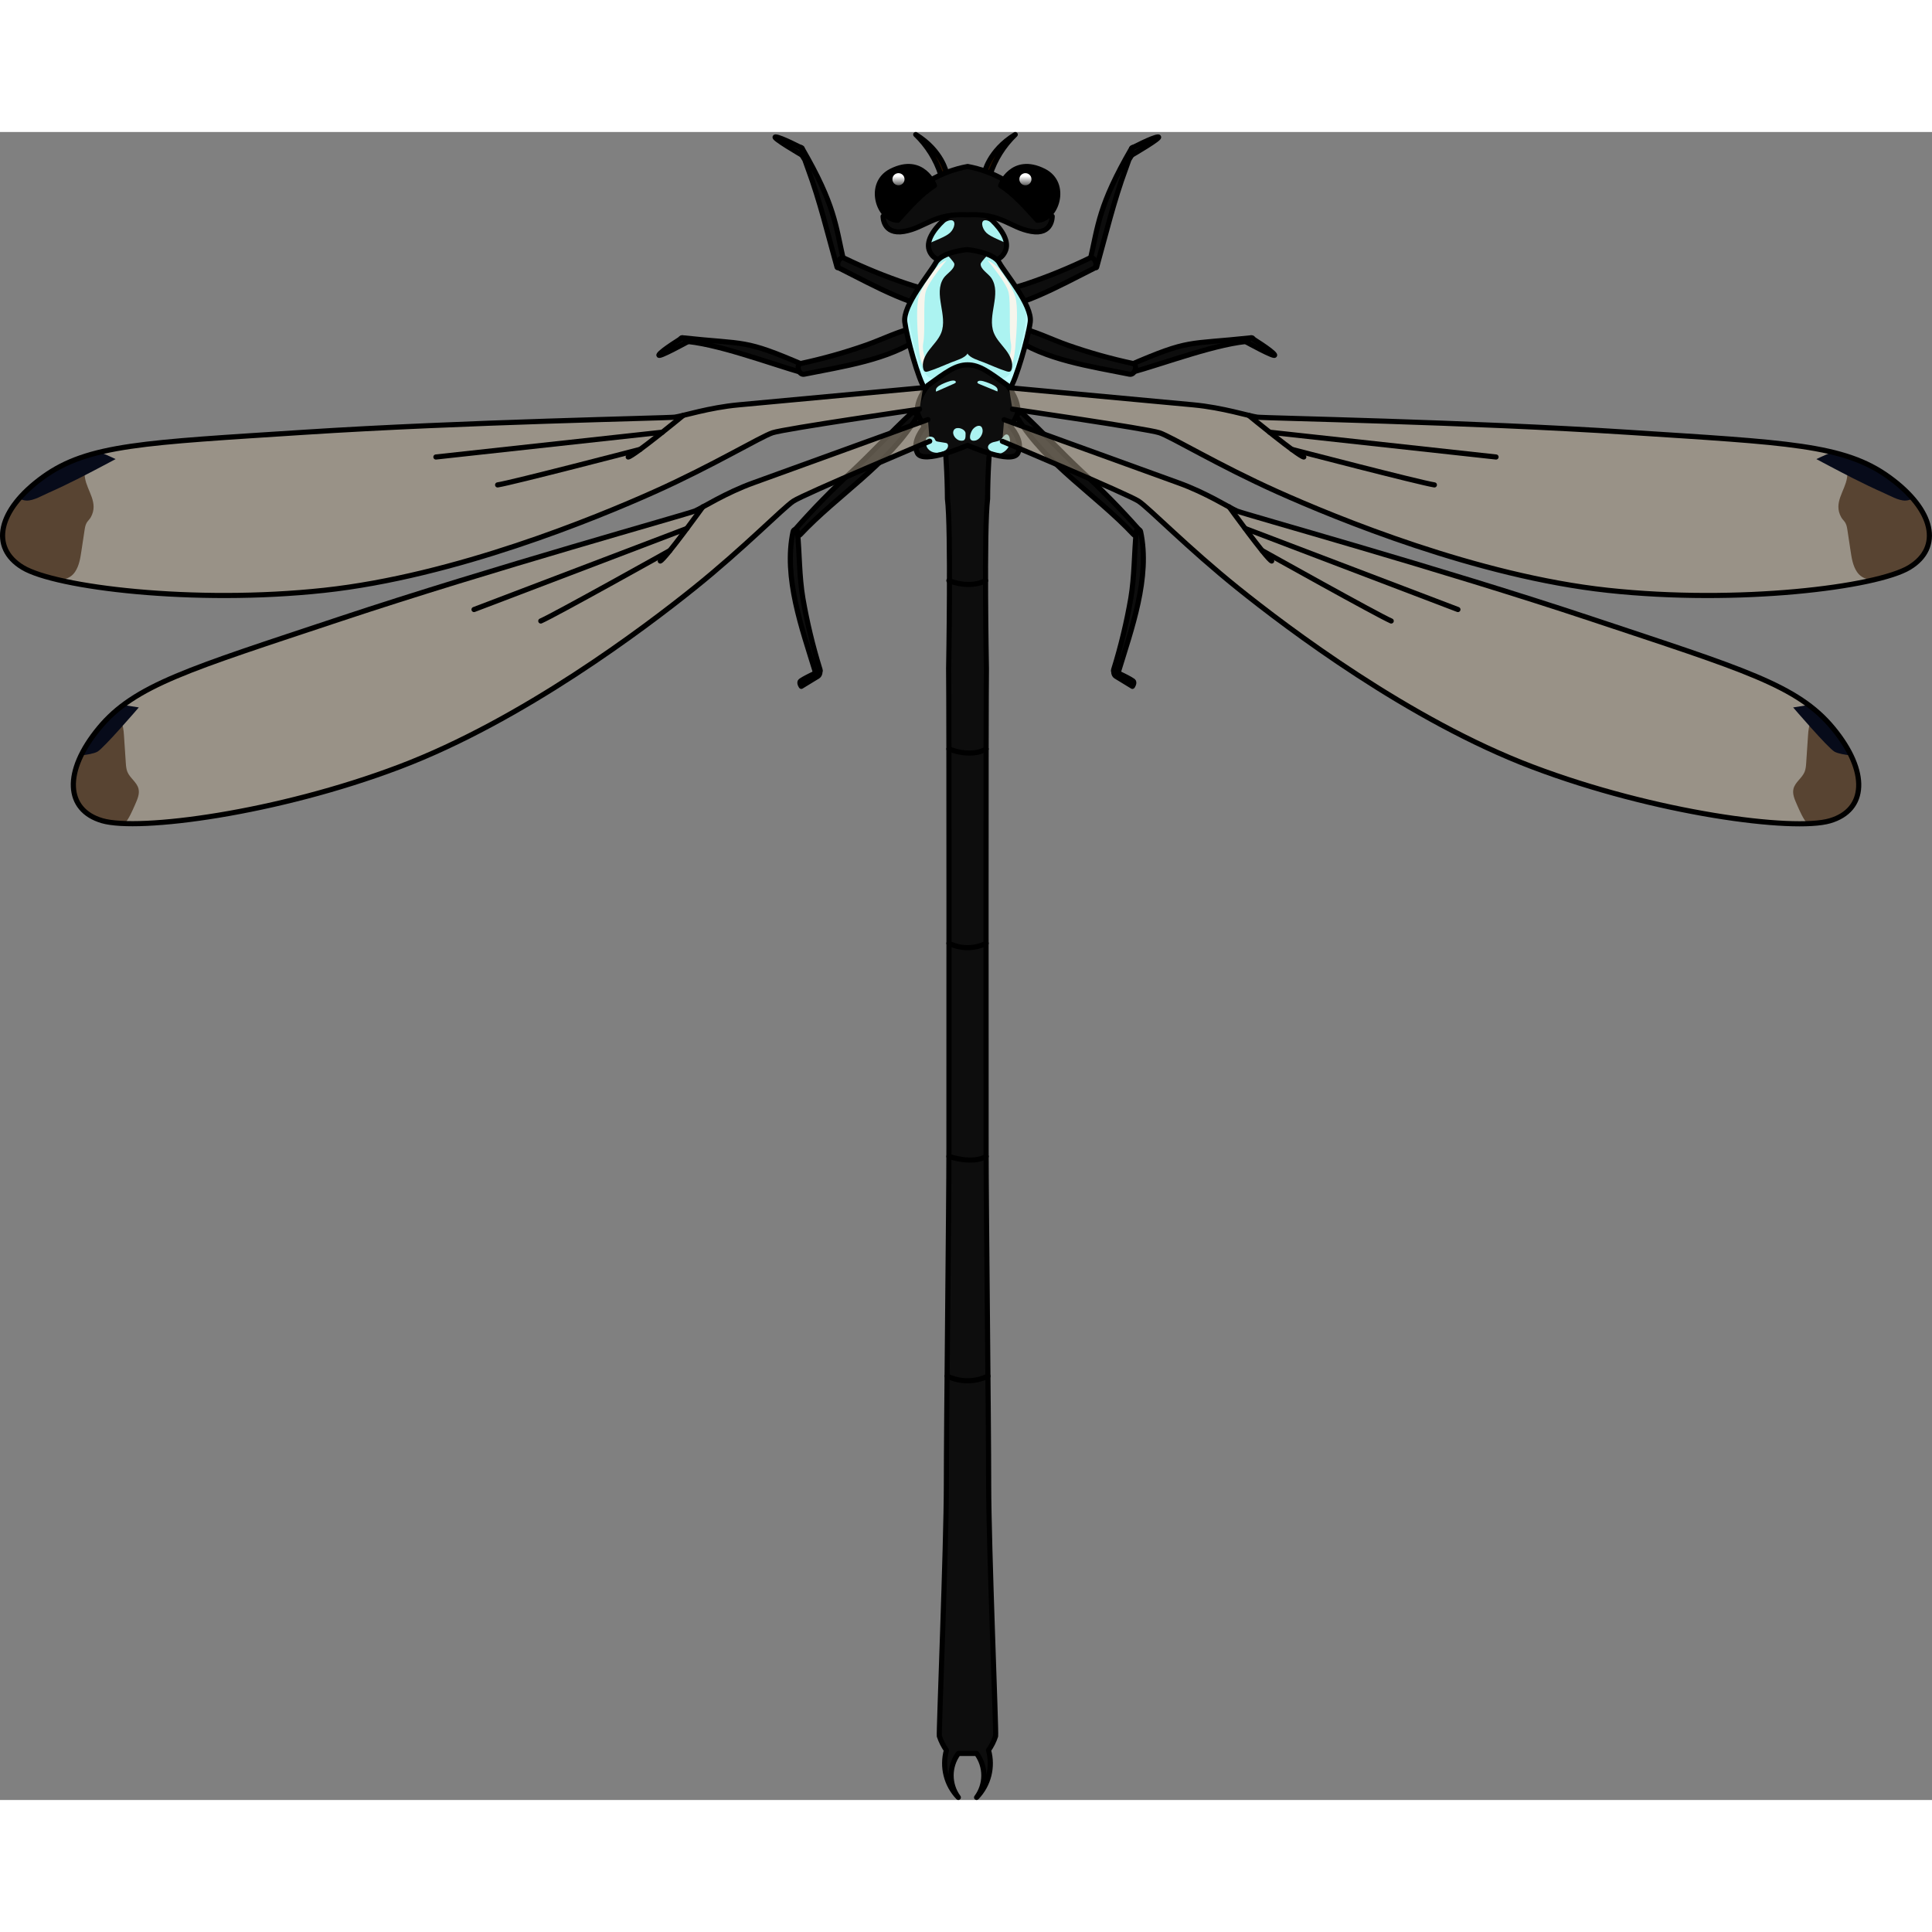 <?xml version="1.0" encoding="utf-8"?>
<!-- Created by: Science Figures, www.sciencefigures.org, Generator: Science Figures Editor -->
<svg version="1.1" id="Camada_1" xmlns="http://www.w3.org/2000/svg" xmlns:xlink="http://www.w3.org/1999/xlink" 
	 width="800px" height="800px" viewBox="0 0 375.94 324.57" enable-background="new 0 0 375.94 324.57" xml:space="preserve">
<rect x="0" y="0" width="375.94" height="324.57" fill="#808080" stroke="none"/>
<g>
	<g>
		<path fill="#0D0D0D" stroke="#000000" stroke-linecap="round" stroke-linejoin="round" stroke-miterlimit="10" d="M156.47,45.37
			c-11.88-5.12-11.02-3.96-23.7-5.33c-0.41-0.05-0.51,0.62-0.09,0.64c6.34,0.28,17.11,4.35,23.54,6.19
			C156.72,46.97,156.96,45.58,156.47,45.37z"/>
		<path fill="#0D0D0D" stroke="#000000" stroke-linecap="round" stroke-linejoin="round" stroke-miterlimit="10" d="M132.77,40.05
			c0,0-4.03,2.46-4.53,3.29c-0.5,0.83,5.69-2.59,5.69-2.59L132.77,40.05z"/>
		<path fill="#0D0D0D" stroke="#000000" stroke-linecap="round" stroke-linejoin="round" stroke-miterlimit="10" d="M156.48,47.13
			c-1.07,0.21-1.68-1.84-0.62-2.09c4.28-0.92,8.49-2.1,12.62-3.55c3.32-1.16,6.48-2.82,9.97-3.54c0.97-0.19,1.51,1.47,0.8,1.97
			C172.98,44.36,164.05,45.6,156.48,47.13z"/>
		<path fill="#0D0D0D" stroke="#000000" stroke-linecap="round" stroke-linejoin="round" stroke-miterlimit="10" d="M164.14,24.96
			c-1.56-6.8-1.64-10.69-8.07-21.79c-0.21-0.36-0.81-0.12-0.61,0.26c3.03,5.57-0.47-2.31,1.75,3.67c2.33,6.29,3.87,12.76,5.67,19.21
			C163.01,26.75,164.26,25.48,164.14,24.96z"/>
		<path fill="#0D0D0D" stroke="#000000" stroke-linecap="round" stroke-linejoin="round" stroke-miterlimit="10" d="M156.07,3.16
			c0,0-4.2-2.2-5.15-2.2c-0.96,0,5.15,3.55,5.15,3.55V3.16z"/>
		<path fill="#0D0D0D" stroke="#000000" stroke-linecap="round" stroke-linejoin="round" stroke-miterlimit="10" d="M163.45,26.56
			c-0.98-0.49-0.17-2.5,0.8-2.02c3.95,1.91,8.02,3.57,12.18,4.97c3.32,1.13,6.84,1.76,10.03,3.35c0.92,0.44,0.29,2.08-0.57,2.04
			C178.15,34.54,170.35,30.01,163.45,26.56z"/>
		<path fill="#0D0D0D" stroke="#000000" stroke-linecap="round" stroke-linejoin="round" stroke-miterlimit="10" d="M178.26,55.72
			c-5.51,8.98-15.39,14.99-22.52,22.6c-0.63,0.68-1.57-0.34-0.98-1.02c3.5-3.97,7.2-7.75,11.1-11.32
			c3.86-3.61,7.44-7.51,11.31-11.11c0.24-0.3,0.67-0.36,0.97-0.12C178.45,54.98,178.5,55.41,178.26,55.72z"/>
		<path fill="#0D0D0D" stroke="#000000" stroke-linecap="round" stroke-linejoin="round" stroke-miterlimit="10" d="M158.64,105.04
			c0.2,0.66,1.1,0.2,0.92-0.45c-1.41-4.54-2.52-9.17-3.33-13.85c-0.73-4.33-0.64-8.65-1.06-13.01c-0.05-0.56-0.73-0.45-0.84,0
			C152.38,86.69,156.13,96.78,158.64,105.04z"/>
		<path fill="#0D0D0D" stroke="#000000" stroke-linecap="round" stroke-linejoin="round" stroke-miterlimit="10" d="M159.56,104.87
			c0,0,0.05,0.74-0.41,1.03l-3.23,1.97c0,0-0.39-0.53-0.23-0.92C155.85,106.57,159.56,104.87,159.56,104.87z"/>
		<path fill="#0D0D0D" stroke="#000000" stroke-linecap="round" stroke-linejoin="round" stroke-miterlimit="10" d="M219.8,45.37
			c11.88-5.12,11.02-3.96,23.7-5.33c0.41-0.05,0.51,0.62,0.08,0.64c-6.33,0.28-17.09,4.37-23.55,6.14
			C219.59,46.97,219.31,45.58,219.8,45.37z"/>
		<path fill="#0D0D0D" stroke="#000000" stroke-linecap="round" stroke-linejoin="round" stroke-miterlimit="10" d="M243.47,40.05
			c0,0,4.03,2.46,4.53,3.29c0.5,0.83-5.69-2.59-5.69-2.59L243.47,40.05z"/>
		<path fill="#0D0D0D" stroke="#000000" stroke-linecap="round" stroke-linejoin="round" stroke-miterlimit="10" d="M219.79,47.13
			c1.07,0.21,1.68-1.84,0.62-2.09c-4.28-0.92-8.49-2.1-12.62-3.55c-3.32-1.16-6.48-2.82-9.97-3.54c-0.97-0.19-1.51,1.47-0.8,1.97
			C203.28,44.36,212.25,45.6,219.79,47.13z"/>
		<path fill="#0D0D0D" stroke="#000000" stroke-linecap="round" stroke-linejoin="round" stroke-miterlimit="10" d="M212.13,24.96
			c1.56-6.8,1.64-10.69,8.07-21.79c0.21-0.36,0.8-0.12,0.6,0.26c-3.02,5.57,0.48-2.31-1.74,3.67c-2.33,6.29-3.87,12.76-5.67,19.21
			C213.26,26.75,212.01,25.48,212.13,24.96z"/>
		<path fill="#0D0D0D" stroke="#000000" stroke-linecap="round" stroke-linejoin="round" stroke-miterlimit="10" d="M220.2,3.16
			c0,0,4.19-2.2,5.15-2.2s-5.15,3.55-5.15,3.55V3.16z"/>
		<path fill="#0D0D0D" stroke="#000000" stroke-linecap="round" stroke-linejoin="round" stroke-miterlimit="10" d="M212.82,26.56
			c0.98-0.49,0.17-2.5-0.8-2.02c-3.94,1.91-7.99,3.57-12.13,4.97c-3.32,1.13-6.84,1.76-10.04,3.35c-0.92,0.44-0.28,2.08,0.58,2.04
			C198.11,34.54,205.92,30.01,212.82,26.56z"/>
		<path fill="#0D0D0D" stroke="#000000" stroke-linecap="round" stroke-linejoin="round" stroke-miterlimit="10" d="M198.05,55.72
			c5.51,8.98,15.39,14.99,22.52,22.6c0.63,0.68,1.57-0.34,0.98-1.02c-3.51-3.97-7.23-7.75-11.14-11.32
			c-3.86-3.61-7.45-7.51-11.31-11.11c-0.25-0.28-0.68-0.31-0.96-0.07C197.88,55.03,197.83,55.43,198.05,55.72z"/>
		<path fill="#0D0D0D" stroke="#000000" stroke-linecap="round" stroke-linejoin="round" stroke-miterlimit="10" d="M217.63,105.04
			c-0.2,0.66-1.1,0.2-0.92-0.45c1.41-4.54,2.52-9.17,3.33-13.85c0.73-4.33,0.64-8.65,1.06-13.01c0.05-0.56,0.73-0.45,0.84,0
			C223.88,86.69,220.14,96.78,217.63,105.04z"/>
		<path fill="#0D0D0D" stroke="#000000" stroke-linecap="round" stroke-linejoin="round" stroke-miterlimit="10" d="M216.71,104.87
			c0,0-0.05,0.74,0.41,1.03l3.23,1.97c0,0,0.39-0.53,0.23-0.92C220.42,106.57,216.71,104.87,216.71,104.87z"/>
		<path fill="#0D0D0D" d="M188.29,13.92c-0.78,0-9.25,5.51-7.35,9.4c1.79,3.56,6.63,0.21,7.35,0.21s5.51,3.35,7.26-0.21
			C197.5,19.46,189.35,13.92,188.29,13.92z"/>
		<path fill="#ACF3F1" d="M180.48,21.84c1.28-0.7,3.45-1.37,4.38-2.23c0.93-0.86,1.24-2.46,0.18-2.44
			c-1.06,0.02-2.63,1.35-3.48,2.25C180.71,20.32,180.15,22.02,180.48,21.84z"/>
		<path fill="#ACF3F1" d="M196.15,21.84c-1.23-0.7-3.32-1.37-4.22-2.23c-0.89-0.86-1.19-2.46-0.18-2.44
			c1.01,0.02,2.53,1.35,3.35,2.25C195.92,20.32,196.43,22.02,196.15,21.84z"/>
		<path fill="#0D0D0D" d="M194.63,22.32c-0.92-0.43-6.14-1-6.24-2.9l0,0c-0.11,1.9-5.3,2.47-6.25,2.9c-0.95,0.43,0.17,1.2,0.92,1.46
			l5.34-0.92l0,0l5.33,0.92C194.47,23.52,195.57,22.75,194.63,22.32z"/>
		<path fill="none" stroke="#000000" stroke-linecap="round" stroke-linejoin="round" d="M188.29,13.92c-0.78,0-9.25,5.51-7.35,9.4
			c1.79,3.56,6.63,0.21,7.35,0.21s5.51,3.35,7.26-0.21C197.5,19.46,189.35,13.92,188.29,13.92z"/>
		<path fill="#0D0D0D" d="M192.38,263.18c0-12.09-0.5-54-0.5-65.33s-0.05-86.01,0.06-93.41c0,0-0.51-27.32,0.23-33.06
			c0.02-4.66,0.28-9.31,0.78-13.94h-9.4c0.51,4.63,0.78,9.28,0.81,13.94c0.73,5.74,0.23,33.06,0.23,33.06
			c0.11,7.4,0.06,82.09,0.06,93.41s-0.5,53.27-0.5,65.33c0,12.06-1.48,48.08-1.37,48.95c0.32,0.98,0.79,1.91,1.38,2.76
			c-0.9,3.26-0.02,6.75,2.32,9.18c-1.88-2.54-1.88-6.02,0-8.56h3.55c1.88,2.54,1.88,6.02,0,8.56c2.35-2.43,3.23-5.93,2.32-9.18
			c0.59-0.85,1.06-1.77,1.38-2.76C193.88,311.26,192.38,275.27,192.38,263.18z"/>
		<path fill="#291200" stroke="#000000" stroke-linecap="round" stroke-linejoin="round" d="M184.18,8.01c0,0-0.82-4.35-5.99-7.51
			c2.24,2.16,3.92,4.84,4.87,7.81L184.18,8.01z"/>
		<path fill="#291200" stroke="#000000" stroke-linecap="round" stroke-linejoin="round" d="M191.54,8.01c0,0,0.82-4.35,6.01-7.51
			c-2.25,2.16-3.93,4.84-4.89,7.81L191.54,8.01z"/>
		<path fill="none" stroke="#000000" stroke-linecap="round" stroke-linejoin="round" d="M192.38,263.18c0-12.09-0.5-54-0.5-65.33
			s-0.05-86.01,0.06-93.41c0,0-0.51-27.32,0.23-33.06c0.02-4.66,0.28-9.31,0.78-13.94h-9.4c0.51,4.63,0.78,9.28,0.81,13.94
			c0.73,5.74,0.23,33.06,0.23,33.06c0.11,7.4,0.06,82.09,0.06,93.41s-0.5,53.27-0.5,65.33c0,12.06-1.48,48.08-1.37,48.95
			c0.32,0.98,0.79,1.91,1.38,2.76c-0.9,3.26-0.02,6.75,2.32,9.18c-1.88-2.54-1.88-6.02,0-8.56h3.55c1.88,2.54,1.88,6.02,0,8.56
			c2.35-2.43,3.23-5.93,2.32-9.18c0.59-0.85,1.06-1.77,1.38-2.76C193.88,311.26,192.38,275.27,192.38,263.18z"/>
		<path fill="#0D0D0D" d="M195.53,9.41c-2.24-1.32-4.69-2.23-7.24-2.7l0,0c-2.56,0.47-5.03,1.38-7.27,2.7
			c-3.2,2.14-6.27,4.48-9.18,6.99c0,0-0.08,3.67,4.09,2.94c4.17-0.73,5.73-3.56,12.36-3.23l0,0c6.63-0.33,8.2,2.49,12.37,3.23
			c4.17,0.74,4.08-2.94,4.08-2.94C201.81,13.89,198.74,11.55,195.53,9.41z"/>
		<path fill="#0D0D0D" d="M188.29,6.71L188.29,6.71c-2.44,0.45-4.8,1.3-6.96,2.52l0.5,0.36c0,0,3.1,2.97,6.43,2.76
			c3.35,0.2,6.43-2.76,6.43-2.76l0.51-0.36C193.04,8.01,190.71,7.16,188.29,6.71z"/>
		<path fill="none" stroke="#000000" stroke-linecap="round" stroke-linejoin="round" d="M195.53,9.41
			c-2.24-1.32-4.69-2.23-7.24-2.7l0,0c-2.56,0.47-5.03,1.38-7.27,2.7c-3.2,2.14-6.27,4.48-9.18,6.99c0,0-0.08,3.67,4.09,2.94
			c4.17-0.73,5.73-3.56,12.36-3.23l0,0c6.63-0.33,8.2,2.49,12.37,3.23c4.17,0.74,4.08-2.94,4.08-2.94
			C201.81,13.89,198.74,11.55,195.53,9.41z"/>
		<path fill="#ACF3F1" d="M200.47,36.98c0.42-3.28-4.83-9.4-6.01-11.51s-6.23-2.59-6.23-2.59s-4.93,0.39-6.16,2.59
			c-1.23,2.2-6.43,8.27-6.01,11.51c0.39,3.01,2.66,11.28,3.88,12.91s3.33-1.76,4.94-1.89c1.21-0.2,2.36-0.69,3.35-1.41l0,0
			c1,0.72,2.14,1.2,3.35,1.41c1.61,0.13,3.79,3.44,4.94,1.89C197.69,48.34,200.08,39.99,200.47,36.98z"/>
		<path fill="#F6F5EC" d="M192.15,24.96c0,0,3.57,4.2,4.08,6.16c0.51,1.96,0.05,7.89,0.46,9.9c0.41,2.01-1.13,5.1-1.13,5.1
			l0.67,0.36c0,0,1.01-0.94,1.33-4.47c0.32-3.52,0.56-8.16,0-9.97c-0.56-1.8-2.39-4.56-3.43-5.66
			C193.07,25.3,192.15,24.96,192.15,24.96z"/>
		<path fill="#F6F5EC" d="M184.2,24.96c0,0-3.57,4.2-4.08,6.16c-0.51,1.96-0.05,7.89-0.46,9.9c-0.41,2.01,1.13,5.1,1.13,5.1
			l-0.67,0.36c0,0-1.01-0.94-1.33-4.47c-0.32-3.52-0.56-8.16,0-9.97c0.56-1.8,2.39-4.56,3.43-5.66
			C183.28,25.3,184.2,24.96,184.2,24.96z"/>
		<path fill="#0D0D0D" d="M195.74,42.44c-0.83-1.09-1.85-2.09-2.35-3.34c-1.36-3.41,1.57-7.58-0.48-10.68
			c-0.57-0.86-2.2-1.74-2.08-2.79c0.03-0.25,1.54-2.09,1.78-1.83c-0.84-0.93-4.34-0.88-4.34-0.88v0.07l-0.01-0.07
			c0,0-3.5-0.05-4.34,0.88c0.24-0.26,1.75,1.58,1.78,1.83c0.12,1.06-1.51,1.93-2.08,2.79c-2.06,3.1,0.87,7.27-0.48,10.68
			c-0.5,1.25-1.52,2.25-2.35,3.34c-0.83,1.09-1.49,2.44-1.11,3.72c0.05,0.18,0.14,0.36,0.31,0.45c0.2,0.1,0.45,0.03,0.67-0.04
			c1.55-0.49,2.98-1.16,4.49-1.76c0.87-0.35,2.66-0.84,3.11-1.7l0.01-0.11v0.11c0.45,0.86,2.24,1.36,3.11,1.7
			c1.51,0.6,2.94,1.27,4.49,1.76c0.22,0.07,0.46,0.13,0.67,0.04c0.18-0.09,0.26-0.27,0.31-0.45
			C197.23,44.88,196.57,43.54,195.74,42.44z"/>
		<path fill="#BFFEFF" d="M186.25,47.07c0,0-3.04,0.62-4.67,0.82c-1.63,0.2-2.76-2.87-3.4-5.14c-0.56-1.84-1.63-7-1.35-9.04
			c-0.54,1-0.81,2.13-0.77,3.27c0.39,3.01,2.66,11.28,3.88,12.91s3.33-1.76,4.94-1.89c0.5-0.06,0.99-0.18,1.45-0.38L186.25,47.07z"
			/>
		<path fill="#BFFEFF" d="M190.3,47.07c0,0,3.03,0.62,4.66,0.82c1.63,0.2,2.76-2.87,3.41-5.14c0.55-1.84,1.63-7,1.34-9.04
			c0.54,1,0.81,2.13,0.77,3.27c-0.39,3.01-2.66,11.28-3.88,12.91c-1.21,1.63-3.34-1.76-4.95-1.89c-0.5-0.06-0.99-0.18-1.45-0.38
			L190.3,47.07z"/>
		<path fill="none" stroke="#000000" stroke-linecap="round" stroke-linejoin="round" d="M200.47,36.98
			c0.42-3.28-4.83-9.4-6.01-11.51s-6.23-2.59-6.23-2.59s-4.93,0.39-6.16,2.59c-1.23,2.2-6.43,8.27-6.01,11.51
			c0.39,3.01,2.66,11.28,3.88,12.91s3.33-1.76,4.94-1.89c1.21-0.2,2.36-0.69,3.35-1.41l0,0c1,0.72,2.14,1.2,3.35,1.41
			c1.61,0.13,3.79,3.44,4.94,1.89C197.69,48.34,200.08,39.99,200.47,36.98z"/>
		<path fill="#0D0D0D" d="M196.63,57.31c0,0,0.24-0.11,1.16-2.05c1.12-2.33-1.75-5.94-1.75-5.94c-3.59-2.6-5.44-4.01-7.76-4.01
			s-4.18,1.41-7.76,4.01c0,0-2.88,3.61-1.76,5.94c0.92,1.94,1.12,2.07,1.16,2.05c-0.11,0.13-2.56,2.88-1.41,5.17
			c1.15,2.29,9.78-1.52,9.78-1.52s8.61,3.86,9.78,1.52C199.23,60.15,196.74,57.44,196.63,57.31z"/>
		<path fill="#ACF3F1" d="M186.27,57.61c0.71-0.07,1.62,0.43,1.62,1.04c-0.01,0.86,0.05,1.58-1.07,1.4c-0.8-0.13-1.67-1.2-1.23-2.02
			C185.72,57.77,185.98,57.64,186.27,57.61z"/>
		<path fill="#ACF3F1" d="M190.56,57.17c-0.49-0.05-1.11,0.39-1.4,0.87c-0.48,0.8-0.82,2.28,0.61,2c0.86-0.15,1.61-1.33,1.41-2.2
			C191.09,57.39,190.85,57.19,190.56,57.17z"/>
		<path fill="#ACF3F1" d="M180.13,60.42c-0.03-0.34-0.01-0.68,0.14-0.86c0.34-0.42,1.27-0.37,1.56,0.08
			c0.1,0.15,0.14,0.35,0.28,0.47c0.11,0.09,0.25,0.11,0.38,0.14c0.47,0.08,0.95,0.16,1.42,0.23c0.14,0.02,0.29,0.05,0.4,0.14
			c0.11,0.09,0.16,0.24,0.17,0.38c0.02,0.33-0.17,0.64-0.42,0.85c-0.25,0.21-0.56,0.34-0.87,0.44c-1.03,0.34-2.35,0.04-2.84-1
			C180.25,61.1,180.16,60.76,180.13,60.42z"/>
		<path fill="#ACF3F1" d="M196.54,60.42c0-0.47-0.04-1.61-0.74-1.57c-0.45,0.03-0.82,0.95-1.27,1.16c-0.4,0.19-0.85,0.23-1.27,0.35
			c-0.42,0.12-0.86,0.37-0.99,0.79c-0.3,0.99,1.93,1.61,2.58,1.35C195.74,62.15,196.38,61.36,196.54,60.42z"/>
		<path fill="none" stroke="#000000" stroke-linecap="round" stroke-linejoin="round" d="M196.63,57.31c0,0,0.24-0.11,1.16-2.05
			c1.12-2.33-1.75-5.94-1.75-5.94c-3.59-2.6-5.44-4.01-7.76-4.01s-4.18,1.41-7.76,4.01c0,0-2.88,3.61-1.76,5.94
			c0.92,1.94,1.12,2.07,1.16,2.05c-0.11,0.13-2.56,2.88-1.41,5.17c1.15,2.29,9.78-1.52,9.78-1.52s8.61,3.86,9.78,1.52
			C199.23,60.15,196.74,57.44,196.63,57.31z"/>
		<path d="M181.83,10.43c0,0-2.24-5.93-8.42-2.81c-4.8,2.44-2.41,9.55,1.29,9.55C177.1,14.52,179.35,11.98,181.83,10.43z"/>
		<path fill="none" stroke="#000000" stroke-linecap="round" stroke-linejoin="round" d="M181.83,10.43c0,0-2.24-5.93-8.42-2.81
			c-4.8,2.44-2.41,9.55,1.29,9.55C177.1,14.52,179.35,11.98,181.83,10.43z"/>
		<path d="M194.71,10.43c0,0,2.25-5.93,8.43-2.81c4.8,2.44,2.41,9.55-1.29,9.55C199.45,14.52,197.2,11.98,194.71,10.43z"/>
		<path fill="none" stroke="#000000" stroke-linecap="round" stroke-linejoin="round" d="M194.71,10.43c0,0,2.25-5.93,8.43-2.81
			c4.8,2.44,2.41,9.55-1.29,9.55C199.45,14.52,197.2,11.98,194.71,10.43z"/>
		
			<linearGradient id="SVGID_1_" gradientUnits="userSpaceOnUse" x1="199.535" y1="318.846" x2="199.535" y2="316.026" gradientTransform="matrix(1 0 0 -1 0 327.447)">
			<stop  offset="0" style="stop-color:#FFFFFF"/>
			<stop  offset="1" style="stop-color:#FFFFFF;stop-opacity:0"/>
		</linearGradient>
		<circle fill="url(#SVGID_1_)" cx="199.53" cy="9.19" r="1.18"/>
		
			<linearGradient id="SVGID_2_" gradientUnits="userSpaceOnUse" x1="174.829" y1="318.846" x2="174.829" y2="316.026" gradientTransform="matrix(1 0 0 -1 0 327.447)">
			<stop  offset="0" style="stop-color:#FFFFFF"/>
			<stop  offset="1" style="stop-color:#FFFFFF;stop-opacity:0"/>
		</linearGradient>
		<circle fill="url(#SVGID_2_)" cx="174.83" cy="9.19" r="1.18"/>
		<g>
			<path opacity="0.5" fill="#B2A48E" d="M179.61,49.76l-35.87,3.33c-5.79,0.53-10.89,2.2-12.46,2.4
				c-1.57,0.2-41.11,0.92-72.12,2.94s-42,2.36-50.8,8.73S-1.98,80.86,4.4,84.73c6.37,3.87,33.27,7.2,58.69,4.45
				c25.42-2.75,52.89-14.07,64.29-19.18s20.61-10.7,22.96-11.48c2.35-0.78,28.6-4.59,28.6-4.59"/>
			<path fill="#584432" d="M4.4,84.73c2.59,1.57,8.08,4.05,10.21,0.85c0.79-1.18,1.02-2.64,1.23-4.04c0.2-1.34,0.41-2.69,0.61-4.03
				c0.08-0.51,0.16-1.04,0.43-1.49c0.23-0.38,0.58-0.67,0.79-1.06c1.57-2.82-0.72-5.07-1.13-7.64c-0.26-1.58,0.04-2.82-0.2-4.17
				c-3.06,0.99-5.61,2.28-7.99,4C-0.44,73.53-1.98,80.86,4.4,84.73z"/>
			<path fill="#070B1A" d="M3.76,71.31c0.44,0.24,0.91,0.4,1.43,0.41c1.35,0.03,3.1-1.01,4.29-1.53c2-0.88,3.96-1.84,5.91-2.82
				c2.52-1.27,7.11-3.72,7.11-3.72s-1.4-0.67-1.69-0.78c-0.45-0.16-0.89-0.38-1.33-0.6c-4.53,1.09-7.97,2.6-11.13,4.88
				C6.48,68.51,4.96,69.91,3.76,71.31z"/>
			<path fill="none" stroke="#000000" stroke-linecap="round" stroke-linejoin="round" d="M179.61,49.76l-35.87,3.33
				c-5.79,0.53-10.89,2.2-12.46,2.4c-1.57,0.2-41.11,0.92-72.12,2.94s-42,2.36-50.8,8.73S-1.98,80.86,4.4,84.73
				c6.37,3.87,33.27,7.2,58.69,4.45c25.42-2.75,52.89-14.07,64.29-19.18s20.61-10.7,22.96-11.48c2.35-0.78,28.6-4.59,28.6-4.59"/>
			
				<line fill="none" stroke="#000000" stroke-linecap="round" stroke-linejoin="round" x1="128.88" y1="58.42" x2="84.82" y2="63.24"/>
			<path fill="none" stroke="#000000" stroke-linecap="round" stroke-linejoin="round" d="M124.58,61.75c0,0-24.98,6.5-27.75,6.92"
				/>
			<path fill="none" stroke="#000000" stroke-linecap="round" stroke-linejoin="round" d="M132.94,55.15c0,0-9.71,7.99-10.7,8.09"/>
			<path opacity="0.5" fill="#B2A48E" d="M180.56,55.96L146.7,68.23c-5.51,1.97-9.99,4.88-11.46,5.51
				c-1.47,0.63-39.56,11.19-69.02,21s-40.04,12.86-46.98,21.28s-6.5,15.9,0.63,17.99c7.14,2.09,33.98-1.42,57.91-10.5
				s47.6-26.97,57.32-34.78c9.72-7.81,17.24-15.55,19.29-16.91c2.05-1.36,26.52-11.65,26.52-11.65"/>
			<path fill="#584432" d="M24.28,134.58c0.85-1.04,1.45-2.44,2-3.69c0.43-0.99,0.93-2.05,0.67-3.1c-0.32-1.28-1.66-2.06-2.16-3.28
				c-0.22-0.55-0.27-1.15-0.31-1.73c-0.12-1.8-0.24-3.6-0.36-5.4c-0.07-0.99-0.15-2.04-0.74-2.84c-0.42-0.57-1.01-0.91-1.68-1.13
				c-0.88,0.82-1.69,1.68-2.46,2.61c-6.93,8.42-6.5,15.9,0.63,17.99C20.93,134.33,22.43,134.52,24.28,134.58z"/>
			<path fill="#070B1A" d="M15.79,121.3c1.09-0.11,2.47-0.33,3.17-0.72c1.25-0.69,8.05-8.61,8.05-8.61L24,111.5
				c-1.82,1.36-3.37,2.84-4.76,4.53C17.74,117.85,16.61,119.61,15.79,121.3z"/>
			<path fill="none" stroke="#000000" stroke-linecap="round" stroke-linejoin="round" d="M180.56,55.96L146.7,68.23
				c-5.51,1.97-9.99,4.88-11.46,5.51c-1.47,0.63-39.56,11.19-69.02,21s-40.04,12.86-46.98,21.28s-6.5,15.9,0.63,17.99
				c7.14,2.09,33.98-1.42,57.91-10.5s47.6-26.97,57.32-34.78c9.72-7.81,17.24-15.55,19.29-16.91c2.05-1.36,26.52-11.65,26.52-11.65"
				/>
			
				<line fill="none" stroke="#000000" stroke-linecap="round" stroke-linejoin="round" x1="133.67" y1="77.14" x2="92.24" y2="92.92"/>
			<path fill="none" stroke="#000000" stroke-linecap="round" stroke-linejoin="round" d="M130.34,81.45c0,0-22.53,12.59-25.11,13.7
				"/>
			<path fill="none" stroke="#000000" stroke-linecap="round" stroke-linejoin="round" d="M136.75,72.95c0,0-7.35,10.19-8.27,10.53"
				/>
		</g>
		<path fill="none" stroke="#000000" stroke-linecap="round" stroke-linejoin="round" d="M192.24,242.09c-2.51,1.2-5.43,1.2-7.94,0"
			/>
		<path fill="none" stroke="#000000" stroke-linecap="round" stroke-linejoin="round" d="M191.89,199.34c0,0-2.18,1.59-7.24,0"/>
		<path fill="none" stroke="#000000" stroke-linecap="round" stroke-linejoin="round" d="M191.89,157.87
			c-2.28,1.13-4.96,1.13-7.24,0"/>
		<path fill="none" stroke="#000000" stroke-linecap="round" stroke-linejoin="round" d="M191.89,120.06c0,0-2.53,1.78-7.25,0"/>
		<path fill="none" stroke="#000000" stroke-linecap="round" stroke-linejoin="round" d="M191.79,87.29c0,0-2.76,1.7-7.15,0"/>
		<g>
			<path opacity="0.5" fill="#B2A48E" d="M197,53.93c0,0,26.25,3.81,28.6,4.59c2.35,0.78,11.56,6.37,22.96,11.48
				s38.87,16.43,64.29,19.18c25.42,2.75,52.31-0.59,58.69-4.45c6.37-3.87,4.84-11.2-3.96-17.57c-8.8-6.37-19.78-6.71-50.8-8.73
				s-70.55-2.74-72.12-2.94c-1.57-0.2-6.68-1.86-12.46-2.4l-35.87-3.33"/>
			<path fill="#584432" d="M371.54,84.73c-2.59,1.57-8.08,4.05-10.21,0.85c-0.79-1.18-1.02-2.64-1.23-4.04
				c-0.2-1.34-0.41-2.69-0.61-4.03c-0.08-0.51-0.16-1.04-0.43-1.49c-0.23-0.38-0.58-0.67-0.79-1.06c-1.57-2.82,0.72-5.07,1.13-7.64
				c0.26-1.58-0.04-2.82,0.2-4.17c3.06,0.99,5.61,2.28,7.99,4C376.38,73.53,377.91,80.86,371.54,84.73z"/>
			<path fill="#070B1A" d="M372.18,71.31c-0.44,0.24-0.91,0.4-1.43,0.41c-1.35,0.03-3.1-1.01-4.29-1.53c-2-0.88-3.96-1.84-5.91-2.82
				c-2.52-1.27-7.11-3.72-7.11-3.72s1.4-0.67,1.69-0.78c0.45-0.16,0.89-0.38,1.33-0.6c4.53,1.09,7.97,2.6,11.13,4.88
				C369.45,68.51,370.97,69.91,372.18,71.31z"/>
			<path fill="none" stroke="#000000" stroke-linecap="round" stroke-linejoin="round" d="M197,53.93c0,0,26.25,3.81,28.6,4.59
				c2.35,0.78,11.56,6.37,22.96,11.48s38.87,16.43,64.29,19.18c25.42,2.75,52.31-0.59,58.69-4.45c6.37-3.87,4.84-11.2-3.96-17.57
				c-8.8-6.37-19.78-6.71-50.8-8.73s-70.55-2.74-72.12-2.94c-1.57-0.2-6.68-1.86-12.46-2.4l-35.87-3.33"/>
			
				<line fill="none" stroke="#000000" stroke-linecap="round" stroke-linejoin="round" x1="291.11" y1="63.24" x2="247.06" y2="58.42"/>
			<path fill="none" stroke="#000000" stroke-linecap="round" stroke-linejoin="round" d="M279.11,68.67
				c-2.77-0.42-27.75-6.92-27.75-6.92"/>
			<path fill="none" stroke="#000000" stroke-linecap="round" stroke-linejoin="round" d="M253.7,63.24
				c-0.99-0.1-10.7-8.09-10.7-8.09"/>
			<path opacity="0.5" fill="#B2A48E" d="M195.04,60.19c0,0,24.47,10.29,26.52,11.65c2.05,1.36,9.57,9.1,19.29,16.91
				c9.72,7.81,33.39,25.71,57.32,34.78c23.93,9.07,50.77,12.59,57.91,10.5c7.14-2.09,7.57-9.57,0.63-17.99s-17.51-11.46-46.98-21.28
				c-29.46-9.82-67.55-20.37-69.02-21c-1.47-0.63-5.95-3.54-11.46-5.51l-33.86-12.27"/>
			<path fill="#584432" d="M351.66,134.58c-0.85-1.04-1.45-2.44-2-3.69c-0.43-0.99-0.93-2.05-0.67-3.1
				c0.32-1.28,1.66-2.06,2.16-3.28c0.22-0.55,0.27-1.15,0.31-1.73c0.12-1.8,0.24-3.6,0.36-5.4c0.07-0.99,0.15-2.04,0.74-2.84
				c0.42-0.57,1.01-0.91,1.68-1.13c0.88,0.82,1.69,1.68,2.46,2.61c6.93,8.42,6.5,15.9-0.63,17.99
				C355.01,134.33,353.51,134.52,351.66,134.58z"/>
			<path fill="#070B1A" d="M360.14,121.3c-1.09-0.11-2.47-0.33-3.17-0.72c-1.25-0.69-8.05-8.61-8.05-8.61l3.01-0.47
				c1.82,1.36,3.37,2.84,4.76,4.53C358.19,117.85,359.33,119.61,360.14,121.3z"/>
			<path fill="none" stroke="#000000" stroke-linecap="round" stroke-linejoin="round" d="M195.04,60.19
				c0,0,24.47,10.29,26.52,11.65c2.05,1.36,9.57,9.1,19.29,16.91c9.72,7.81,33.39,25.71,57.32,34.78
				c23.93,9.07,50.77,12.59,57.91,10.5c7.14-2.09,7.57-9.57,0.63-17.99s-17.51-11.46-46.98-21.28c-29.46-9.82-67.55-20.37-69.02-21
				c-1.47-0.63-5.95-3.54-11.46-5.51l-33.86-12.27"/>
			
				<line fill="none" stroke="#000000" stroke-linecap="round" stroke-linejoin="round" x1="283.69" y1="92.92" x2="242.27" y2="77.14"/>
			<path fill="none" stroke="#000000" stroke-linecap="round" stroke-linejoin="round" d="M270.71,95.15
				c-2.58-1.11-25.11-13.7-25.11-13.7"/>
			<path fill="none" stroke="#000000" stroke-linecap="round" stroke-linejoin="round" d="M247.45,83.48
				c-0.92-0.34-8.27-10.53-8.27-10.53"/>
		</g>
	</g>
	<path fill="#ACF3F1" d="M184.27,48.66c-0.7,0.27-1.47,0.59-1.88,0.99c-0.34,0.34-0.31,0.63-0.24,0.87c1.13-0.5,2.26-1,3.39-1.5
		c0.15-0.07,0.32-0.14,0.4-0.23c0.07-0.07,0.07-0.13,0.05-0.18C185.86,48.23,185.13,48.33,184.27,48.66z"/>
	<path fill="#ACF3F1" d="M191.91,48.67c0.7,0.25,1.49,0.56,1.91,0.95c0.35,0.33,0.33,0.62,0.26,0.87c-1.14-0.47-2.29-0.94-3.43-1.41
		c-0.15-0.06-0.32-0.13-0.41-0.22c-0.07-0.07-0.07-0.13-0.05-0.18C190.32,48.27,191.05,48.36,191.91,48.67z"/>
</g>
</svg>